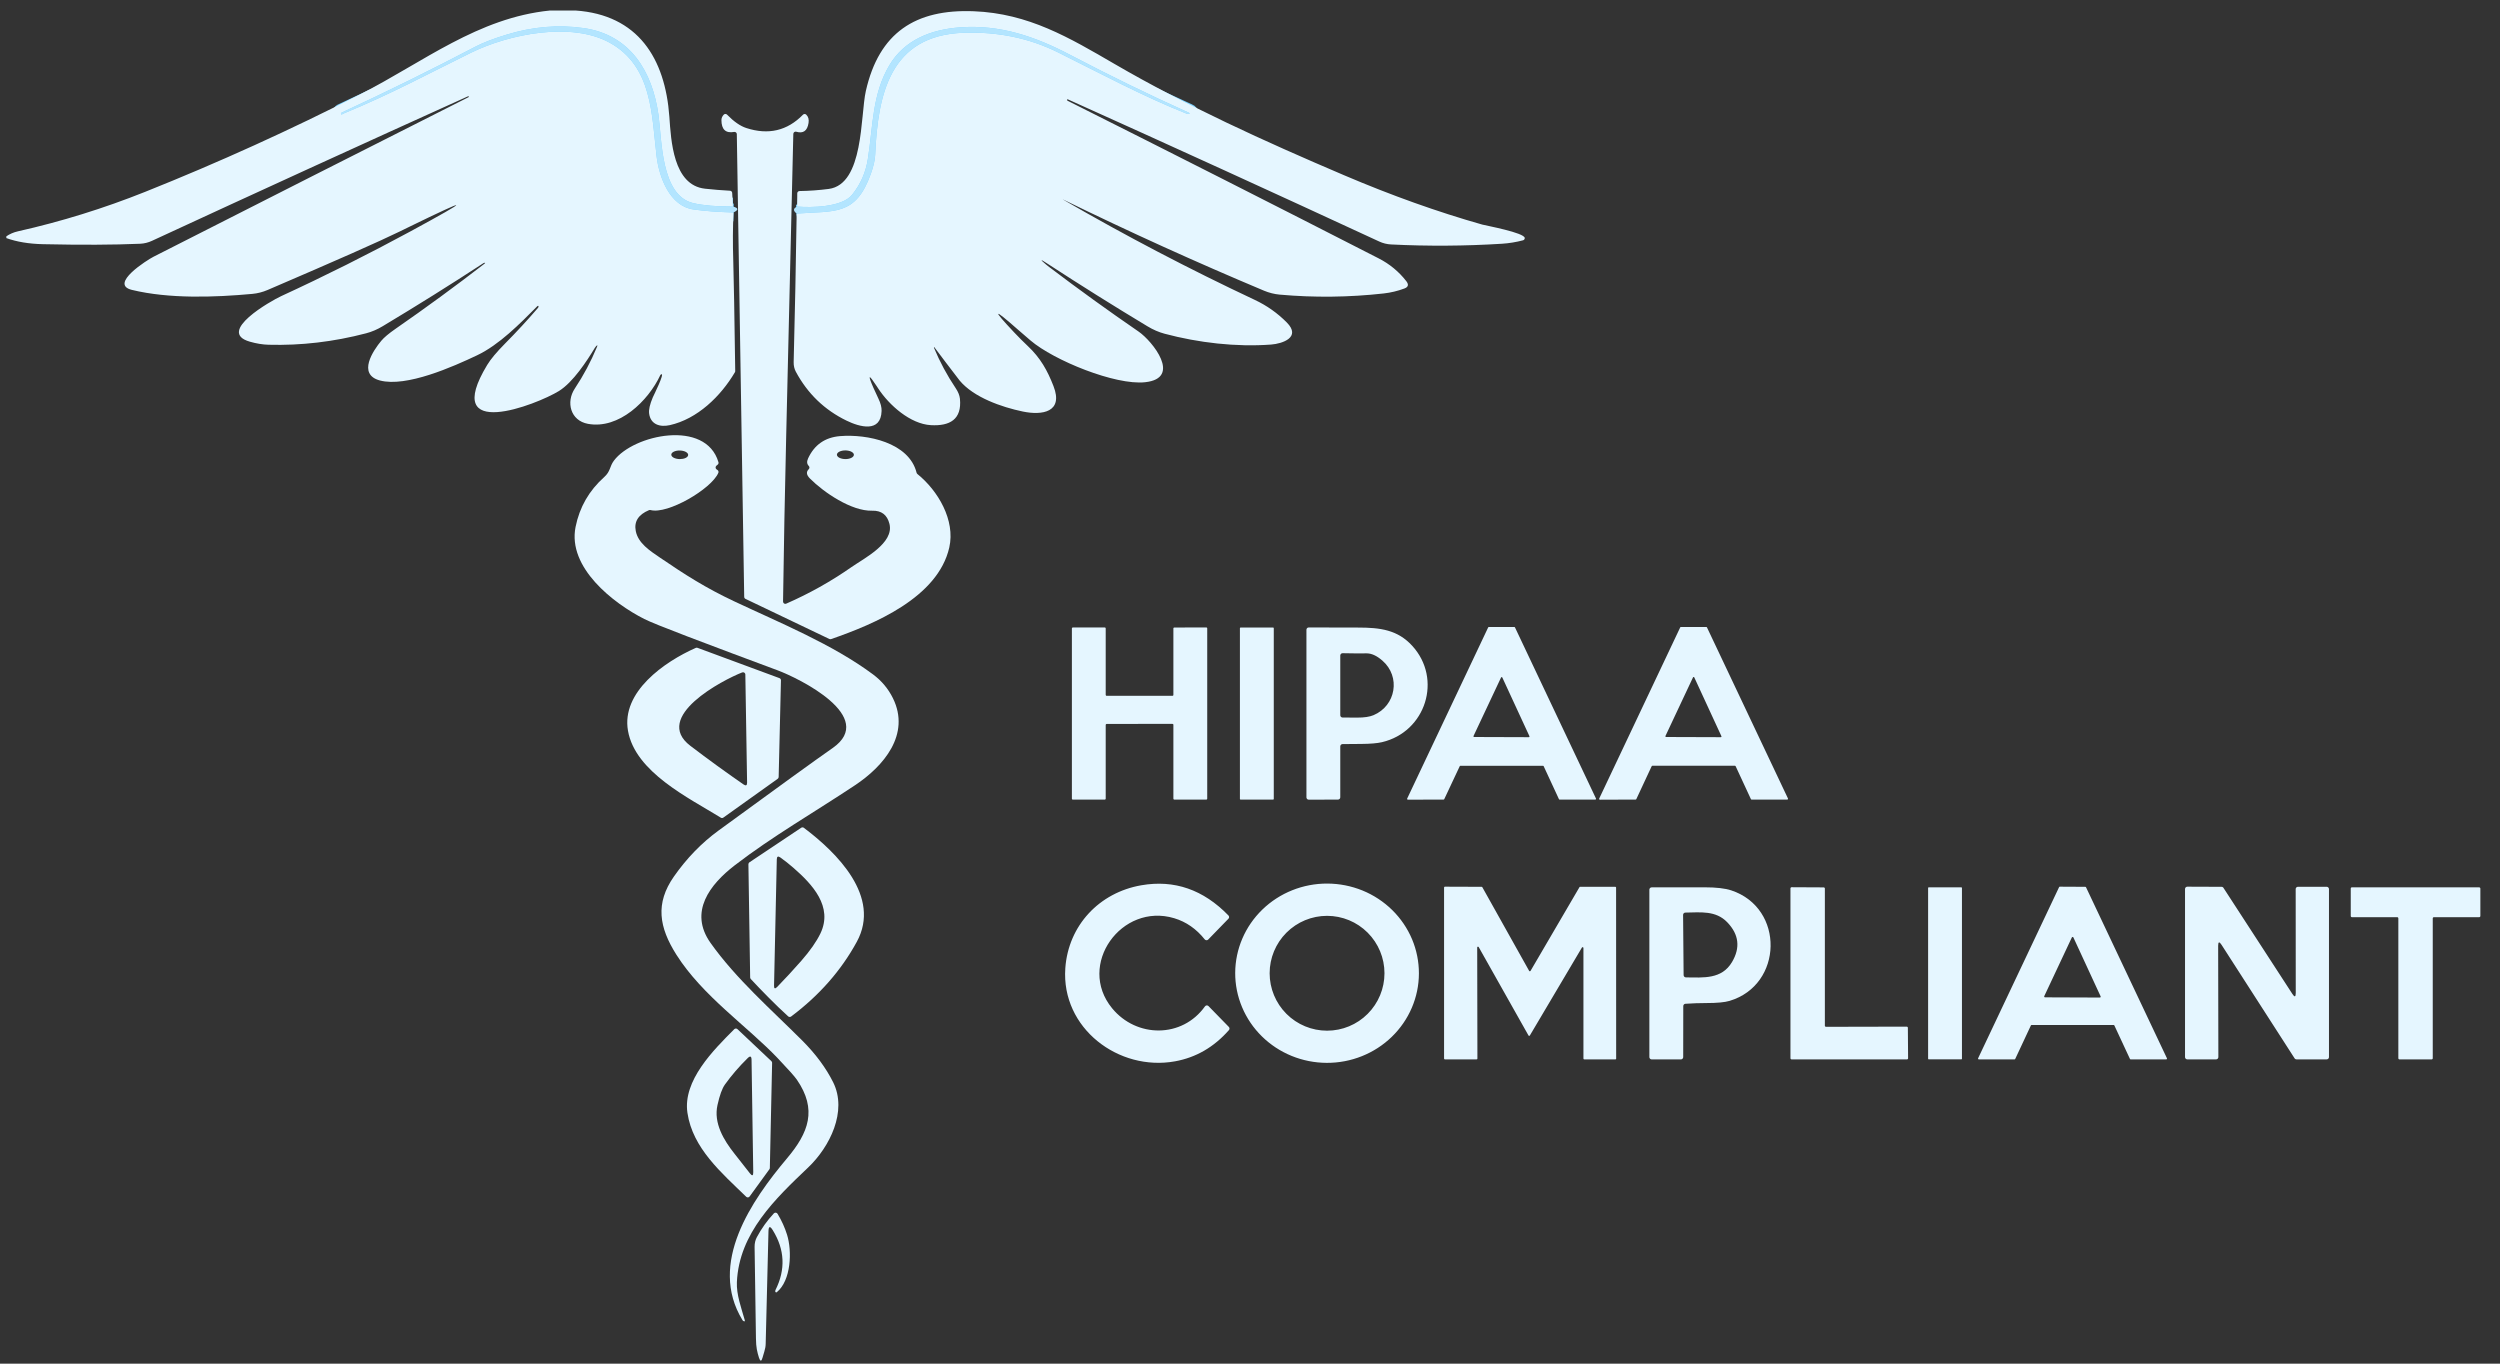 <svg xmlns="http://www.w3.org/2000/svg" width="110" height="60" viewBox="0 0 110 60" fill="none"><rect x="0" y="0" width="110" height="60" fill="#333333" stroke="none"/><g clip-path="url(#clip0_1_3025)"><path d="M32.25 9.088C31.524 9.09 30.942 9.04 30.505 8.938C29.069 8.605 29.124 6.105 28.973 5.05C28.703 3.147 27.736 1.526 25.672 1.234C24.547 1.076 23.428 1.178 22.304 1.52C21.718 1.698 21.258 1.875 20.922 2.051C18.983 3.068 17.019 4.036 15.031 4.955C15.023 4.96 15.015 4.966 15.01 4.974C15.005 4.982 15.002 4.991 15.001 5.001C14.998 5.082 15.101 5.001 15.124 4.992C17.188 4.145 18.87 3.229 20.733 2.316C22.393 1.502 25.134 0.942 26.828 1.88C28.709 2.921 28.67 5.051 28.892 6.895C29.003 7.81 29.475 9.069 30.509 9.216C31.006 9.287 31.595 9.331 32.275 9.348M35.053 9.397C36.728 9.272 37.646 9.511 38.312 7.66C38.433 7.325 38.498 7.045 38.508 6.821C38.624 4.145 39.158 1.555 42.396 1.442C43.904 1.389 45.29 1.677 46.556 2.306C48.422 3.234 50.304 4.243 52.214 5.002C52.235 5.01 52.255 5.013 52.275 5.012C52.367 5.008 52.37 4.987 52.287 4.949C50.531 4.157 48.8 3.313 47.094 2.417C45.546 1.604 44.002 1.077 42.252 1.203C40.957 1.296 39.797 1.759 39.137 2.863C38.374 4.142 38.415 5.531 38.185 6.997C38.091 7.593 37.859 8.118 37.489 8.573C37.037 9.128 35.67 9.141 35.076 9.088" stroke="#7FD3FF" stroke-width="0.781"></path><path d="M24.206 0.462H25.317C28.073 0.651 29.267 2.564 29.452 5.137C29.526 6.163 29.612 8.15 31.022 8.303C31.38 8.342 31.746 8.372 32.121 8.392C32.146 8.393 32.169 8.404 32.187 8.421C32.205 8.439 32.215 8.462 32.216 8.487L32.25 9.088C31.524 9.09 30.942 9.04 30.505 8.938C29.069 8.605 29.124 6.105 28.973 5.05C28.703 3.147 27.736 1.526 25.672 1.234C24.546 1.076 23.428 1.178 22.304 1.52C21.718 1.698 21.258 1.875 20.922 2.051C18.983 3.068 17.019 4.036 15.031 4.955C15.023 4.96 15.015 4.966 15.01 4.974C15.004 4.982 15.001 4.991 15.001 5.001C14.998 5.082 15.101 5.001 15.124 4.992C17.188 4.145 18.87 3.23 20.733 2.316C22.392 1.502 25.134 0.942 26.828 1.88C28.709 2.921 28.67 5.051 28.892 6.895C29.003 7.81 29.475 9.069 30.509 9.216C31.006 9.287 31.595 9.331 32.275 9.348C32.243 9.984 32.239 10.7 32.264 11.495C32.287 12.257 32.316 13.869 32.35 16.329C32.35 16.347 32.345 16.365 32.335 16.381C31.713 17.435 30.686 18.436 29.468 18.707C29.032 18.804 28.625 18.673 28.562 18.197C28.539 18.029 28.593 17.792 28.723 17.485C28.749 17.423 29.259 16.409 29.099 16.467C29.078 16.475 29.061 16.49 29.052 16.509C28.524 17.639 27.232 18.901 25.869 18.649C25.096 18.506 24.896 17.691 25.292 17.095C25.675 16.519 26 15.909 26.266 15.267C26.303 15.179 26.288 15.17 26.223 15.239C26.207 15.255 26.191 15.277 26.174 15.304C25.831 15.873 25.214 16.823 24.59 17.207C23.617 17.805 19.38 19.458 21.436 16.058C21.588 15.806 21.848 15.495 22.216 15.123C22.721 14.614 23.207 14.088 23.674 13.544C23.712 13.502 23.701 13.414 23.633 13.481C22.879 14.241 21.965 15.172 20.992 15.633C19.933 16.136 17.879 17.05 16.716 16.741C15.708 16.471 16.424 15.417 16.776 14.995C16.896 14.851 17.106 14.674 17.406 14.466C18.734 13.546 20.037 12.592 21.317 11.604C21.39 11.547 21.296 11.564 21.284 11.571C19.821 12.527 18.339 13.454 16.839 14.353C16.602 14.496 16.359 14.6 16.11 14.665C14.681 15.04 13.249 15.208 11.817 15.169C11.557 15.162 11.282 15.117 10.993 15.034C9.497 14.606 11.93 13.234 12.371 13.03C14.305 12.139 16.207 11.186 18.077 10.172C20.773 8.707 20.743 8.647 17.984 9.992C17.86 10.052 17.736 10.113 17.613 10.174C16.723 10.61 14.776 11.472 11.772 12.76C11.554 12.853 11.331 12.91 11.104 12.931C9.439 13.085 7.439 13.153 5.802 12.755C4.782 12.506 6.48 11.436 6.756 11.296C11.371 8.95 15.989 6.61 20.611 4.278C20.651 4.259 20.648 4.246 20.603 4.24C20.593 4.239 20.584 4.241 20.575 4.245C15.936 6.342 11.306 8.459 6.686 10.597C6.519 10.674 6.346 10.717 6.166 10.725C4.992 10.775 3.565 10.782 1.888 10.744C1.269 10.73 0.732 10.64 0.279 10.476V10.398C0.433 10.293 0.602 10.22 0.786 10.179C2.698 9.749 4.565 9.169 6.387 8.441C9.62 7.149 12.786 5.712 15.885 4.13C18.631 2.729 21.029 0.78 24.206 0.462ZM35.053 9.397C36.728 9.272 37.646 9.511 38.312 7.661C38.433 7.325 38.498 7.045 38.508 6.821C38.624 4.145 39.158 1.555 42.395 1.442C43.904 1.389 45.29 1.677 46.556 2.306C48.422 3.234 50.304 4.243 52.214 5.002C52.234 5.01 52.255 5.013 52.275 5.012C52.366 5.008 52.37 4.987 52.287 4.949C50.531 4.157 48.8 3.313 47.094 2.417C45.546 1.604 44.002 1.077 42.252 1.203C40.957 1.296 39.797 1.759 39.137 2.863C38.374 4.142 38.415 5.531 38.185 6.997C38.091 7.593 37.859 8.118 37.489 8.573C37.037 9.128 35.67 9.141 35.076 9.088L35.079 8.506C35.079 8.48 35.089 8.455 35.108 8.436C35.126 8.417 35.151 8.407 35.178 8.406C35.609 8.4 36.038 8.368 36.465 8.313C38.015 8.107 37.852 5.089 38.097 4.004C38.677 1.437 40.277 0.392 42.849 0.495C45.256 0.591 47.036 1.649 49.05 2.82C52.21 4.656 55.594 6.199 59.141 7.711C61.233 8.603 63.26 9.326 65.221 9.882C65.367 9.923 67.083 10.239 67.089 10.473C67.09 10.496 67.082 10.518 67.069 10.536C67.056 10.554 67.036 10.567 67.014 10.573C66.706 10.655 66.395 10.705 66.082 10.725C64.458 10.826 62.834 10.837 61.209 10.756C61.028 10.747 60.854 10.704 60.687 10.627C56.144 8.524 51.59 6.444 47.025 4.389C46.963 4.361 46.938 4.367 46.95 4.406C46.954 4.417 46.961 4.426 46.971 4.432C51.544 6.726 56.108 9.039 60.662 11.369C61.142 11.614 61.547 11.948 61.877 12.371C61.994 12.522 61.966 12.63 61.793 12.694C61.498 12.804 61.195 12.877 60.883 12.912C59.356 13.083 57.829 13.1 56.301 12.963C56.068 12.941 55.839 12.883 55.614 12.789C52.636 11.539 49.696 10.205 46.794 8.787C46.751 8.765 46.752 8.768 46.798 8.795C49.539 10.381 52.342 11.847 55.208 13.194C55.738 13.443 56.209 13.775 56.62 14.19C57.266 14.842 56.424 15.123 55.933 15.16C54.389 15.276 52.733 15.082 51.242 14.684C50.988 14.616 50.737 14.507 50.49 14.358C49.018 13.473 47.542 12.548 46.062 11.584C45.764 11.389 45.751 11.407 46.023 11.636C46.063 11.671 46.112 11.709 46.168 11.752C47.456 12.729 48.767 13.675 50.099 14.59C50.706 15.008 52.022 16.643 50.382 16.818C49.078 16.959 46.376 15.861 45.343 14.981C45.148 14.815 44.954 14.648 44.761 14.479C43.693 13.539 43.646 13.587 44.621 14.623C44.814 14.828 45.013 15.028 45.219 15.222C45.782 15.751 46.085 16.299 46.353 16.987C46.804 18.143 45.85 18.284 45.002 18.107C44.081 17.915 42.846 17.49 42.225 16.745C42.113 16.611 41.108 15.274 41.108 15.274C41.105 15.274 41.102 15.275 41.1 15.277C41.098 15.279 41.096 15.281 41.095 15.284C41.093 15.286 41.093 15.289 41.093 15.292C41.093 15.295 41.093 15.298 41.094 15.301C41.355 15.926 41.673 16.519 42.05 17.079C42.16 17.243 42.222 17.398 42.237 17.544C42.329 18.46 41.785 18.752 40.96 18.707C40.051 18.656 39.124 17.826 38.649 17.104C38.623 17.064 38.597 17.024 38.571 16.985C38.218 16.446 38.172 16.472 38.43 17.061C38.5 17.222 38.573 17.381 38.65 17.539C38.748 17.741 38.795 17.921 38.79 18.079C38.762 19.059 37.819 18.785 37.25 18.509C36.279 18.038 35.534 17.32 35.016 16.354C34.95 16.228 34.918 16.089 34.921 15.936C34.977 13.759 35.021 11.579 35.053 9.397Z" fill="#E5F6FF"></path><path d="M32.25 9.088C32.5 9.15 32.508 9.236 32.275 9.348C31.595 9.331 31.006 9.287 30.509 9.216C29.475 9.069 29.003 7.81 28.892 6.895C28.67 5.051 28.709 2.921 26.828 1.88C25.134 0.942 22.393 1.502 20.733 2.316C18.87 3.229 17.188 4.145 15.124 4.992C15.101 5.001 14.998 5.082 15.001 5.001C15.002 4.991 15.005 4.982 15.01 4.974C15.015 4.966 15.023 4.96 15.031 4.955C17.019 4.036 18.983 3.068 20.922 2.051C21.258 1.875 21.718 1.698 22.304 1.52C23.428 1.178 24.547 1.076 25.672 1.234C27.736 1.526 28.703 3.147 28.973 5.05C29.124 6.105 29.069 8.605 30.505 8.938C30.942 9.04 31.524 9.09 32.25 9.088ZM35.053 9.397C34.889 9.271 34.897 9.168 35.076 9.088C35.67 9.141 37.037 9.128 37.489 8.573C37.859 8.118 38.091 7.593 38.185 6.997C38.415 5.531 38.374 4.142 39.137 2.863C39.797 1.759 40.957 1.296 42.252 1.203C44.002 1.077 45.546 1.604 47.094 2.417C48.8 3.313 50.531 4.157 52.287 4.949C52.37 4.987 52.367 5.008 52.275 5.012C52.255 5.013 52.235 5.01 52.214 5.002C50.304 4.243 48.422 3.234 46.556 2.306C45.29 1.677 43.904 1.389 42.396 1.442C39.158 1.555 38.624 4.145 38.508 6.821C38.498 7.045 38.433 7.325 38.312 7.66C37.646 9.511 36.728 9.272 35.053 9.397Z" fill="#B3E5FF"></path><path d="M34.595 26.56C35.605 26.119 36.561 25.583 37.464 24.953C38.017 24.567 39.349 23.897 39.136 23.05C39.037 22.652 38.782 22.459 38.372 22.471C37.462 22.495 36.245 21.665 35.634 21.051C35.481 20.897 35.465 20.762 35.584 20.645C35.594 20.635 35.602 20.624 35.607 20.612C35.612 20.6 35.615 20.587 35.615 20.573C35.615 20.56 35.612 20.547 35.607 20.534C35.602 20.522 35.595 20.511 35.585 20.501C35.503 20.417 35.493 20.308 35.555 20.172C35.832 19.571 36.301 19.244 36.963 19.189C38.142 19.093 39.997 19.463 40.33 20.801C40.336 20.822 40.347 20.841 40.365 20.856C41.275 21.59 42.039 22.89 41.769 24.087C41.269 26.297 38.456 27.466 36.569 28.12C36.557 28.124 36.544 28.126 36.531 28.125C36.517 28.125 36.505 28.122 36.493 28.116L32.802 26.351C32.785 26.343 32.771 26.331 32.761 26.315C32.751 26.299 32.745 26.28 32.745 26.262L32.42 5.902C32.42 5.888 32.417 5.873 32.41 5.86C32.404 5.847 32.395 5.836 32.383 5.826C32.372 5.817 32.359 5.81 32.344 5.807C32.33 5.803 32.316 5.803 32.301 5.805C31.93 5.872 31.744 5.698 31.743 5.283C31.743 5.198 31.776 5.12 31.844 5.046C31.853 5.036 31.864 5.028 31.877 5.022C31.889 5.017 31.902 5.014 31.916 5.014C31.93 5.013 31.944 5.016 31.956 5.021C31.969 5.027 31.98 5.034 31.99 5.044C32.289 5.35 32.571 5.546 32.837 5.633C33.809 5.949 34.64 5.754 35.332 5.046C35.35 5.027 35.375 5.017 35.402 5.016C35.428 5.015 35.453 5.025 35.472 5.043C35.566 5.131 35.601 5.253 35.576 5.411C35.521 5.759 35.341 5.887 35.036 5.796C35.022 5.792 35.006 5.791 34.99 5.793C34.975 5.796 34.961 5.802 34.948 5.811C34.935 5.821 34.925 5.832 34.918 5.846C34.911 5.86 34.907 5.875 34.906 5.891C34.803 10.371 34.699 14.808 34.592 19.203C34.534 21.624 34.488 24.045 34.454 26.466C34.454 26.483 34.458 26.5 34.466 26.515C34.474 26.53 34.485 26.543 34.499 26.552C34.513 26.561 34.529 26.567 34.546 26.568C34.563 26.57 34.58 26.567 34.595 26.56ZM37.571 20.011C37.571 19.986 37.561 19.961 37.543 19.938C37.524 19.915 37.497 19.894 37.462 19.876C37.428 19.858 37.387 19.843 37.342 19.834C37.296 19.824 37.248 19.818 37.199 19.818C37.1 19.817 37.004 19.837 36.934 19.872C36.864 19.907 36.824 19.956 36.824 20.006C36.824 20.031 36.833 20.056 36.852 20.079C36.87 20.103 36.898 20.124 36.932 20.142C36.967 20.16 37.008 20.174 37.053 20.184C37.098 20.194 37.147 20.199 37.196 20.2C37.295 20.2 37.39 20.181 37.46 20.145C37.531 20.11 37.57 20.062 37.571 20.011Z" fill="#E5F6FF"></path><path d="M34.213 46.554C32.88 45.155 30.916 43.828 29.765 42.013C28.997 40.803 28.822 39.752 29.654 38.565C30.218 37.76 30.872 37.087 31.614 36.545C34.211 34.648 35.886 33.437 36.638 32.912C38.603 31.54 35.163 29.846 34.209 29.492C32.877 28.999 31.548 28.499 30.221 27.994C29.214 27.61 28.59 27.357 28.351 27.237C26.988 26.548 24.965 24.975 25.325 23.184C25.499 22.317 25.919 21.587 26.583 20.993C26.868 20.739 26.817 20.528 27.014 20.266C27.875 19.12 31.055 18.437 31.612 20.337C31.617 20.355 31.618 20.375 31.612 20.394C31.606 20.413 31.596 20.429 31.581 20.442L31.521 20.492C31.509 20.502 31.5 20.515 31.494 20.529C31.488 20.543 31.485 20.558 31.485 20.574C31.486 20.589 31.49 20.604 31.498 20.618C31.505 20.631 31.515 20.643 31.528 20.652L31.573 20.683C31.591 20.696 31.605 20.716 31.611 20.738C31.617 20.76 31.616 20.784 31.607 20.805C31.305 21.516 29.368 22.646 28.622 22.442C28.601 22.436 28.578 22.438 28.557 22.446C28.086 22.643 27.892 22.95 27.974 23.367C28.08 23.902 28.59 24.23 29.041 24.537C30.153 25.295 31.059 25.872 32.3 26.456C34.341 27.416 36.628 28.348 38.412 29.673C38.791 29.955 39.083 30.304 39.288 30.719C40.078 32.32 38.871 33.719 37.623 34.549C35.857 35.725 33.976 36.803 32.321 38.08C31.247 38.909 30.292 40.119 31.265 41.49C32.388 43.072 33.93 44.415 35.299 45.784C35.895 46.382 36.349 46.996 36.662 47.626C37.292 48.899 36.507 50.467 35.562 51.366C34.11 52.748 32.52 54.255 32.423 56.413C32.399 56.963 32.614 57.537 32.767 58.077C32.786 58.142 32.766 58.157 32.707 58.123C32.692 58.115 32.678 58.101 32.666 58.08C31.145 55.587 33.08 52.807 34.631 50.964C35.578 49.839 35.969 48.823 35.06 47.503C34.964 47.363 34.681 47.047 34.213 46.554ZM30.279 20.017C30.28 19.992 30.271 19.968 30.253 19.945C30.234 19.921 30.207 19.9 30.173 19.882C30.139 19.864 30.098 19.849 30.053 19.839C30.008 19.829 29.96 19.823 29.911 19.822C29.863 19.821 29.814 19.825 29.769 19.834C29.724 19.843 29.683 19.856 29.648 19.873C29.613 19.89 29.585 19.91 29.566 19.933C29.547 19.955 29.537 19.98 29.537 20.004C29.536 20.054 29.574 20.103 29.643 20.14C29.712 20.176 29.806 20.198 29.905 20.2C29.953 20.2 30.002 20.196 30.047 20.188C30.092 20.179 30.134 20.166 30.168 20.149C30.203 20.132 30.231 20.112 30.25 20.089C30.269 20.067 30.279 20.042 30.279 20.017ZM51.59 31.85L48.691 31.853C48.68 31.853 48.67 31.858 48.663 31.865C48.656 31.872 48.651 31.882 48.651 31.893V35.144C48.651 35.154 48.647 35.164 48.64 35.172C48.633 35.179 48.623 35.183 48.612 35.183H47.202C47.192 35.183 47.182 35.179 47.174 35.172C47.167 35.164 47.163 35.154 47.163 35.144V27.648C47.163 27.638 47.167 27.628 47.174 27.621C47.182 27.613 47.192 27.609 47.202 27.609H48.612C48.623 27.609 48.633 27.613 48.64 27.621C48.647 27.628 48.651 27.638 48.651 27.648V30.577C48.651 30.587 48.656 30.597 48.663 30.604C48.67 30.612 48.68 30.616 48.691 30.616H51.59C51.6 30.616 51.61 30.612 51.617 30.604C51.625 30.597 51.629 30.587 51.629 30.577V27.651C51.629 27.64 51.633 27.63 51.641 27.623C51.648 27.615 51.658 27.611 51.668 27.611L53.078 27.608C53.089 27.608 53.099 27.612 53.106 27.62C53.114 27.627 53.118 27.637 53.118 27.648V35.144C53.118 35.154 53.114 35.164 53.106 35.172C53.099 35.179 53.089 35.183 53.078 35.183H51.668C51.658 35.183 51.648 35.179 51.641 35.172C51.633 35.164 51.629 35.154 51.629 35.144V31.89C51.629 31.879 51.625 31.869 51.617 31.862C51.61 31.855 51.6 31.85 51.59 31.85Z" fill="#E5F6FF"></path><path d="M56.019 27.612H54.583C54.568 27.612 54.556 27.625 54.556 27.64V35.155C54.556 35.17 54.568 35.182 54.583 35.182H56.019C56.034 35.182 56.046 35.17 56.046 35.155V27.64C56.046 27.625 56.034 27.612 56.019 27.612Z" fill="#E5F6FF"></path><path d="M58.972 32.841V35.081C58.972 35.107 58.962 35.133 58.943 35.152C58.924 35.171 58.898 35.181 58.871 35.182L57.584 35.186C57.557 35.186 57.532 35.175 57.513 35.156C57.494 35.137 57.483 35.111 57.483 35.085V27.709C57.483 27.682 57.494 27.656 57.513 27.637C57.532 27.618 57.558 27.608 57.585 27.608C58.306 27.613 59.026 27.615 59.745 27.613C60.747 27.611 61.498 27.719 62.135 28.412C63.478 29.875 62.733 32.206 60.805 32.656C60.598 32.705 60.294 32.73 59.895 32.733C59.621 32.735 59.346 32.737 59.072 32.74C59.045 32.74 59.02 32.751 59.001 32.77C58.983 32.789 58.972 32.814 58.972 32.841ZM60.824 29.066C60.578 28.852 60.347 28.746 60.131 28.748C59.787 28.752 59.435 28.749 59.075 28.741C59.062 28.741 59.048 28.743 59.036 28.748C59.023 28.753 59.012 28.761 59.002 28.77C58.993 28.779 58.985 28.791 58.98 28.803C58.975 28.815 58.972 28.829 58.972 28.842V31.47C58.972 31.497 58.983 31.522 59.001 31.541C59.02 31.56 59.045 31.571 59.072 31.571C59.285 31.573 59.499 31.575 59.713 31.575C60.023 31.576 60.263 31.54 60.434 31.468C61.42 31.052 61.641 29.775 60.824 29.066ZM67.89 33.694H64.259C64.252 33.694 64.246 33.696 64.24 33.699C64.235 33.703 64.23 33.708 64.228 33.714L63.548 35.161C63.545 35.167 63.541 35.172 63.535 35.176C63.53 35.179 63.523 35.181 63.517 35.181L61.947 35.186C61.941 35.186 61.936 35.184 61.931 35.182C61.925 35.179 61.921 35.175 61.918 35.17C61.915 35.165 61.913 35.159 61.913 35.153C61.912 35.147 61.913 35.142 61.916 35.136L65.479 27.607C65.482 27.601 65.487 27.596 65.492 27.593C65.498 27.589 65.504 27.587 65.511 27.587H66.629C66.636 27.587 66.642 27.589 66.648 27.593C66.653 27.596 66.657 27.601 66.66 27.607L70.222 35.133C70.225 35.138 70.226 35.144 70.226 35.15C70.226 35.156 70.223 35.162 70.22 35.167C70.217 35.172 70.213 35.176 70.208 35.178C70.202 35.181 70.197 35.183 70.191 35.183H68.625C68.618 35.183 68.612 35.181 68.606 35.177C68.6 35.174 68.596 35.169 68.593 35.162L67.922 33.714C67.919 33.708 67.915 33.703 67.909 33.699C67.903 33.696 67.897 33.694 67.89 33.694ZM64.835 32.384C64.832 32.389 64.831 32.394 64.832 32.399C64.832 32.404 64.833 32.409 64.836 32.414C64.839 32.418 64.843 32.422 64.848 32.424C64.852 32.427 64.857 32.428 64.862 32.428L67.267 32.436C67.272 32.436 67.277 32.435 67.282 32.432C67.286 32.43 67.29 32.426 67.293 32.422C67.296 32.417 67.297 32.412 67.298 32.407C67.298 32.402 67.297 32.397 67.295 32.392L66.102 29.81C66.099 29.805 66.096 29.8 66.09 29.797C66.086 29.794 66.08 29.792 66.074 29.792C66.068 29.792 66.062 29.794 66.057 29.797C66.052 29.8 66.048 29.805 66.046 29.81L64.835 32.384ZM72.674 33.713L71.999 35.16C71.996 35.166 71.991 35.171 71.986 35.175C71.981 35.178 71.974 35.181 71.967 35.181L70.397 35.187C70.391 35.187 70.385 35.185 70.379 35.182C70.374 35.18 70.37 35.175 70.366 35.17C70.363 35.165 70.362 35.16 70.361 35.154C70.361 35.148 70.362 35.142 70.365 35.136L73.928 27.608C73.931 27.602 73.936 27.597 73.941 27.593C73.947 27.59 73.953 27.587 73.96 27.587H75.077C75.084 27.587 75.09 27.59 75.096 27.593C75.101 27.597 75.106 27.602 75.108 27.608L78.67 35.132C78.672 35.138 78.673 35.143 78.672 35.149C78.672 35.155 78.671 35.161 78.667 35.166C78.664 35.171 78.66 35.175 78.655 35.178C78.65 35.181 78.644 35.183 78.638 35.183H77.072C77.065 35.182 77.058 35.181 77.053 35.177C77.047 35.173 77.043 35.168 77.04 35.162L76.368 33.713C76.365 33.707 76.361 33.702 76.355 33.699C76.35 33.695 76.343 33.693 76.337 33.693H72.705C72.699 33.693 72.692 33.695 72.687 33.699C72.681 33.702 72.677 33.707 72.674 33.713ZM73.28 32.383C73.278 32.388 73.277 32.393 73.277 32.398C73.277 32.404 73.279 32.409 73.282 32.413C73.284 32.418 73.289 32.422 73.293 32.424C73.298 32.427 73.303 32.428 73.309 32.428L75.713 32.436C75.718 32.436 75.724 32.435 75.728 32.433C75.733 32.43 75.737 32.427 75.74 32.422C75.743 32.418 75.744 32.413 75.745 32.407C75.746 32.402 75.744 32.397 75.742 32.392L74.548 29.805C74.546 29.8 74.541 29.795 74.537 29.792C74.531 29.789 74.526 29.787 74.52 29.787C74.514 29.787 74.508 29.789 74.503 29.792C74.498 29.795 74.494 29.8 74.492 29.805L73.28 32.383ZM31.716 35.978C30.306 35.106 27.949 33.974 27.631 32.152C27.333 30.445 29.23 29.119 30.614 28.507C30.638 28.496 30.665 28.495 30.689 28.504L34.297 29.838C34.317 29.846 34.334 29.859 34.345 29.876C34.357 29.894 34.363 29.914 34.362 29.935L34.261 34.188C34.26 34.204 34.256 34.219 34.249 34.233C34.242 34.247 34.231 34.259 34.218 34.268L31.828 35.974C31.812 35.986 31.793 35.992 31.773 35.993C31.753 35.994 31.733 35.989 31.716 35.978ZM30.377 32.817C31.142 33.4 31.921 33.966 32.713 34.514C32.822 34.589 32.874 34.561 32.872 34.43L32.795 29.679C32.795 29.662 32.79 29.646 32.782 29.632C32.775 29.618 32.763 29.606 32.75 29.596C32.736 29.587 32.721 29.582 32.705 29.58C32.688 29.578 32.672 29.58 32.657 29.586C31.8 29.92 28.696 31.539 30.377 32.817ZM34.681 44.721C34.134 44.228 33.449 43.524 33.034 43.076C33.017 43.057 33.007 43.034 33.007 43.009L32.93 38.028C32.93 38.011 32.934 37.994 32.942 37.979C32.949 37.964 32.961 37.952 32.975 37.942L35.253 36.421C35.27 36.41 35.291 36.404 35.312 36.404C35.333 36.405 35.353 36.412 35.37 36.424C36.816 37.511 38.785 39.449 37.7 41.438C37.011 42.702 36.048 43.798 34.81 44.726C34.791 44.74 34.768 44.748 34.744 44.746C34.721 44.746 34.699 44.736 34.681 44.721ZM34.918 38.191C34.733 38.028 34.54 37.875 34.339 37.731C34.236 37.657 34.182 37.683 34.179 37.811L34.058 43.366C34.054 43.504 34.1 43.523 34.196 43.425C34.559 43.051 34.913 42.668 35.257 42.276C35.644 41.834 35.925 41.432 36.099 41.071C36.665 39.891 35.74 38.908 34.918 38.191ZM53.174 44.268L54.07 45.186C54.087 45.204 54.097 45.228 54.098 45.254C54.099 45.279 54.09 45.304 54.073 45.324C53.416 46.072 52.626 46.53 51.704 46.698C49.225 47.15 46.687 45.245 46.874 42.599C47.008 40.715 48.371 39.273 50.217 38.952C51.67 38.699 52.948 39.143 54.053 40.282C54.071 40.301 54.081 40.326 54.081 40.352C54.081 40.379 54.071 40.404 54.053 40.422L53.16 41.341C53.15 41.351 53.138 41.359 53.125 41.364C53.112 41.37 53.097 41.372 53.083 41.371C53.069 41.371 53.055 41.367 53.042 41.36C53.029 41.354 53.018 41.345 53.009 41.334C52.639 40.871 52.192 40.56 51.667 40.402C49.348 39.703 47.366 42.454 48.933 44.364C50.008 45.674 52.015 45.688 53.02 44.279C53.029 44.267 53.04 44.257 53.053 44.25C53.066 44.242 53.08 44.238 53.095 44.237C53.109 44.236 53.124 44.238 53.138 44.244C53.152 44.249 53.164 44.257 53.174 44.268ZM62.432 42.835C62.429 43.882 61.999 44.883 61.239 45.62C60.478 46.358 59.449 46.77 58.377 46.766C57.846 46.764 57.321 46.66 56.831 46.46C56.342 46.26 55.897 45.968 55.523 45.6C55.149 45.233 54.853 44.797 54.652 44.318C54.45 43.839 54.347 43.325 54.349 42.807C54.353 41.761 54.782 40.759 55.543 40.022C56.303 39.285 57.333 38.873 58.404 38.877C58.935 38.879 59.46 38.983 59.95 39.182C60.44 39.382 60.884 39.675 61.258 40.042C61.632 40.41 61.928 40.846 62.13 41.325C62.331 41.804 62.434 42.318 62.432 42.835ZM60.917 42.823C60.917 42.153 60.651 41.511 60.177 41.037C59.704 40.563 59.061 40.297 58.391 40.297C57.721 40.297 57.078 40.563 56.604 41.037C56.13 41.511 55.864 42.153 55.864 42.823C55.864 43.493 56.13 44.136 56.604 44.61C57.078 45.084 57.721 45.35 58.391 45.35C59.061 45.35 59.704 45.084 60.177 44.61C60.651 44.136 60.917 43.493 60.917 42.823ZM69.605 41.692L67.314 45.561C67.311 45.566 67.306 45.571 67.301 45.574C67.296 45.577 67.289 45.578 67.283 45.578C67.277 45.578 67.271 45.576 67.265 45.573C67.26 45.57 67.256 45.565 67.253 45.56L65.063 41.672C65.06 41.665 65.054 41.659 65.047 41.656C65.04 41.653 65.031 41.652 65.023 41.654C65.016 41.656 65.009 41.66 65.004 41.667C64.999 41.673 64.997 41.681 64.997 41.689L65.006 46.578C65.006 46.587 65.002 46.596 64.996 46.603C64.989 46.61 64.98 46.613 64.971 46.613H63.575C63.565 46.613 63.556 46.61 63.55 46.603C63.543 46.596 63.539 46.587 63.539 46.578V39.049C63.539 39.04 63.543 39.031 63.55 39.024C63.556 39.018 63.565 39.014 63.575 39.014L65.193 39.02C65.199 39.02 65.205 39.022 65.21 39.025C65.215 39.028 65.22 39.033 65.223 39.038L67.282 42.718C67.285 42.724 67.29 42.728 67.295 42.731C67.3 42.735 67.306 42.736 67.313 42.736C67.319 42.736 67.325 42.735 67.331 42.731C67.336 42.728 67.34 42.724 67.344 42.718L69.497 39.035C69.5 39.03 69.504 39.026 69.509 39.023C69.514 39.02 69.52 39.018 69.527 39.018H71.073C71.082 39.018 71.091 39.022 71.098 39.029C71.105 39.035 71.108 39.044 71.108 39.053L71.111 46.578C71.111 46.583 71.111 46.587 71.109 46.592C71.107 46.596 71.104 46.6 71.101 46.603C71.098 46.606 71.094 46.609 71.089 46.611C71.085 46.612 71.081 46.613 71.076 46.613H69.706C69.697 46.613 69.688 46.61 69.681 46.603C69.675 46.596 69.671 46.587 69.671 46.578V41.71C69.671 41.702 69.668 41.695 69.664 41.689C69.659 41.682 69.652 41.678 69.645 41.676C69.638 41.674 69.63 41.674 69.623 41.677C69.615 41.68 69.61 41.685 69.605 41.692ZM93.001 45.099H89.391C89.384 45.099 89.377 45.101 89.372 45.105C89.366 45.108 89.362 45.114 89.359 45.12L88.67 46.593C88.667 46.599 88.663 46.604 88.657 46.608C88.651 46.611 88.645 46.613 88.638 46.613H87.069C87.063 46.614 87.057 46.612 87.052 46.609C87.047 46.606 87.043 46.602 87.039 46.597C87.036 46.592 87.034 46.587 87.034 46.581C87.034 46.575 87.035 46.569 87.037 46.564L90.6 39.034C90.602 39.028 90.607 39.023 90.612 39.02C90.618 39.016 90.624 39.014 90.631 39.014L91.754 39.02C91.761 39.02 91.767 39.022 91.772 39.026C91.778 39.029 91.782 39.034 91.785 39.039L95.345 46.564C95.347 46.569 95.348 46.575 95.348 46.581C95.348 46.587 95.346 46.592 95.343 46.597C95.34 46.602 95.335 46.606 95.33 46.609C95.325 46.612 95.319 46.614 95.313 46.613H93.749C93.742 46.613 93.736 46.611 93.73 46.608C93.725 46.604 93.72 46.599 93.718 46.593L93.032 45.12C93.029 45.114 93.025 45.108 93.02 45.105C93.014 45.101 93.007 45.099 93.001 45.099ZM89.947 43.831C89.944 43.836 89.943 43.842 89.944 43.849C89.944 43.855 89.946 43.861 89.949 43.866C89.953 43.871 89.957 43.875 89.963 43.878C89.968 43.881 89.974 43.883 89.98 43.883L92.392 43.892C92.399 43.892 92.405 43.891 92.411 43.888C92.416 43.885 92.421 43.88 92.424 43.875C92.428 43.87 92.43 43.864 92.43 43.857C92.43 43.851 92.429 43.844 92.427 43.839L91.23 41.249C91.227 41.242 91.222 41.236 91.216 41.232C91.21 41.228 91.203 41.226 91.195 41.226C91.188 41.225 91.181 41.227 91.175 41.231C91.169 41.235 91.164 41.241 91.161 41.248L89.947 43.831ZM97.599 41.616L97.608 46.513C97.608 46.539 97.597 46.565 97.578 46.584C97.559 46.603 97.533 46.613 97.507 46.613H96.242C96.215 46.613 96.19 46.603 96.171 46.584C96.151 46.565 96.141 46.539 96.141 46.513V39.115C96.141 39.102 96.144 39.089 96.149 39.076C96.154 39.064 96.161 39.053 96.171 39.043C96.18 39.034 96.191 39.026 96.203 39.022C96.216 39.017 96.229 39.014 96.242 39.014L97.75 39.02C97.766 39.02 97.783 39.024 97.798 39.033C97.812 39.041 97.824 39.052 97.833 39.067L100.865 43.734C100.963 43.886 101.013 43.872 101.013 43.69L101.01 39.119C101.01 39.092 101.02 39.067 101.039 39.048C101.058 39.029 101.084 39.018 101.111 39.018H102.374C102.4 39.018 102.426 39.029 102.445 39.048C102.464 39.067 102.475 39.092 102.475 39.119V46.513C102.475 46.539 102.464 46.565 102.445 46.584C102.426 46.603 102.4 46.613 102.374 46.613H101.046C101.029 46.613 101.013 46.609 100.998 46.601C100.983 46.593 100.971 46.581 100.962 46.567L97.748 41.572C97.648 41.418 97.599 41.432 97.599 41.616ZM83.946 45.222L83.956 46.563C83.956 46.576 83.951 46.589 83.941 46.599C83.932 46.608 83.919 46.613 83.906 46.613H78.831C78.817 46.613 78.804 46.608 78.795 46.599C78.785 46.589 78.78 46.576 78.78 46.563V39.089C78.78 39.075 78.785 39.063 78.795 39.053C78.804 39.044 78.817 39.038 78.831 39.038L80.244 39.045C80.257 39.045 80.27 39.051 80.279 39.06C80.289 39.07 80.294 39.083 80.294 39.096V45.13C80.294 45.143 80.3 45.156 80.309 45.165C80.319 45.175 80.331 45.18 80.345 45.18L83.895 45.172C83.909 45.172 83.922 45.177 83.931 45.187C83.941 45.196 83.946 45.209 83.946 45.222Z" fill="#E5F6FF"></path><path d="M86.299 39.042H84.863C84.848 39.042 84.837 39.055 84.837 39.07V46.585C84.837 46.6 84.848 46.612 84.863 46.612H86.299C86.314 46.612 86.326 46.6 86.326 46.585V39.07C86.326 39.055 86.314 39.042 86.299 39.042Z" fill="#E5F6FF"></path><path d="M103.433 40.305V39.093C103.433 39.08 103.439 39.067 103.448 39.057C103.457 39.048 103.47 39.042 103.484 39.042L109.085 39.044C109.099 39.044 109.111 39.05 109.121 39.059C109.13 39.069 109.136 39.082 109.136 39.095V40.305C109.136 40.319 109.13 40.331 109.121 40.341C109.111 40.35 109.099 40.356 109.085 40.356H107.092C107.078 40.356 107.066 40.361 107.056 40.37C107.047 40.38 107.041 40.393 107.041 40.406V46.563C107.041 46.577 107.036 46.589 107.027 46.599C107.017 46.608 107.004 46.614 106.991 46.614H105.578C105.565 46.614 105.552 46.608 105.542 46.599C105.533 46.589 105.527 46.577 105.527 46.563V40.406C105.527 40.393 105.522 40.38 105.512 40.37C105.503 40.361 105.49 40.356 105.477 40.356H103.484C103.47 40.356 103.457 40.35 103.448 40.341C103.439 40.331 103.433 40.319 103.433 40.305ZM74.064 44.267L74.061 46.513C74.061 46.539 74.05 46.565 74.031 46.584C74.013 46.603 73.987 46.614 73.96 46.614H72.673C72.647 46.614 72.621 46.603 72.602 46.584C72.583 46.565 72.572 46.539 72.572 46.513V39.144C72.572 39.118 72.583 39.092 72.602 39.073C72.621 39.054 72.647 39.044 72.673 39.044C73.447 39.044 74.224 39.044 75.005 39.042C75.515 39.042 75.906 39.087 76.178 39.177C78.533 39.958 78.458 43.335 76.1 44.039C75.89 44.102 75.552 44.134 75.088 44.134C74.778 44.134 74.469 44.145 74.159 44.166C74.134 44.167 74.11 44.179 74.092 44.197C74.074 44.216 74.065 44.241 74.064 44.267ZM76.003 40.584C75.496 40.052 74.819 40.146 74.155 40.154C74.129 40.154 74.103 40.165 74.085 40.184C74.066 40.203 74.056 40.229 74.056 40.256L74.079 42.905C74.079 42.932 74.09 42.957 74.109 42.976C74.128 42.994 74.153 43.005 74.179 43.005C74.957 43.013 75.756 43.094 76.209 42.33C76.582 41.699 76.514 41.117 76.003 40.584ZM32.832 52.657C31.746 51.601 30.478 50.526 30.247 48.966C30.036 47.545 31.39 46.206 32.308 45.284C32.327 45.266 32.352 45.255 32.378 45.255C32.404 45.254 32.429 45.264 32.448 45.282L33.942 46.692C33.952 46.702 33.96 46.714 33.966 46.727C33.971 46.739 33.974 46.754 33.973 46.768L33.873 51.39C33.873 51.41 33.867 51.43 33.854 51.447L32.984 52.644C32.976 52.656 32.965 52.666 32.952 52.673C32.94 52.68 32.925 52.685 32.911 52.686C32.897 52.687 32.882 52.685 32.868 52.68C32.855 52.675 32.842 52.668 32.832 52.657ZM32.897 46.558C32.518 46.931 32.184 47.319 31.895 47.722C31.774 47.891 31.665 48.191 31.569 48.623C31.392 49.416 31.842 50.166 32.328 50.776C32.566 51.075 32.789 51.359 32.997 51.628C33.096 51.755 33.145 51.738 33.143 51.577L33.068 46.629C33.066 46.471 33.009 46.448 32.897 46.558ZM33.813 54.175C33.77 55.815 33.729 57.465 33.69 59.124C33.688 59.239 33.667 59.357 33.628 59.478C33.601 59.564 33.575 59.651 33.551 59.738C33.504 59.91 33.452 59.911 33.396 59.742C33.356 59.62 33.324 59.495 33.3 59.367C33.277 59.247 33.264 59.087 33.262 58.888C33.244 57.547 33.224 56.206 33.202 54.865C33.2 54.706 33.234 54.562 33.303 54.433C33.508 54.051 33.757 53.703 34.05 53.388C34.061 53.377 34.074 53.368 34.088 53.363C34.103 53.357 34.119 53.355 34.134 53.357C34.15 53.359 34.165 53.364 34.178 53.372C34.191 53.381 34.202 53.392 34.211 53.405C34.39 53.7 34.531 54.009 34.632 54.333C34.853 55.044 34.814 56.335 34.18 56.856C34.175 56.861 34.168 56.864 34.161 56.865C34.154 56.866 34.147 56.865 34.14 56.863C34.133 56.861 34.127 56.856 34.122 56.851C34.117 56.846 34.114 56.839 34.113 56.832C34.111 56.823 34.111 56.812 34.111 56.802C34.111 56.789 34.114 56.776 34.121 56.762C34.572 55.861 34.532 54.982 34 54.125C33.881 53.934 33.819 53.951 33.813 54.175Z" fill="#E5F6FF"></path></g><defs><clipPath id="clip0_1_3025"><rect width="109.307" height="60" fill="white"></rect></clipPath></defs></svg>